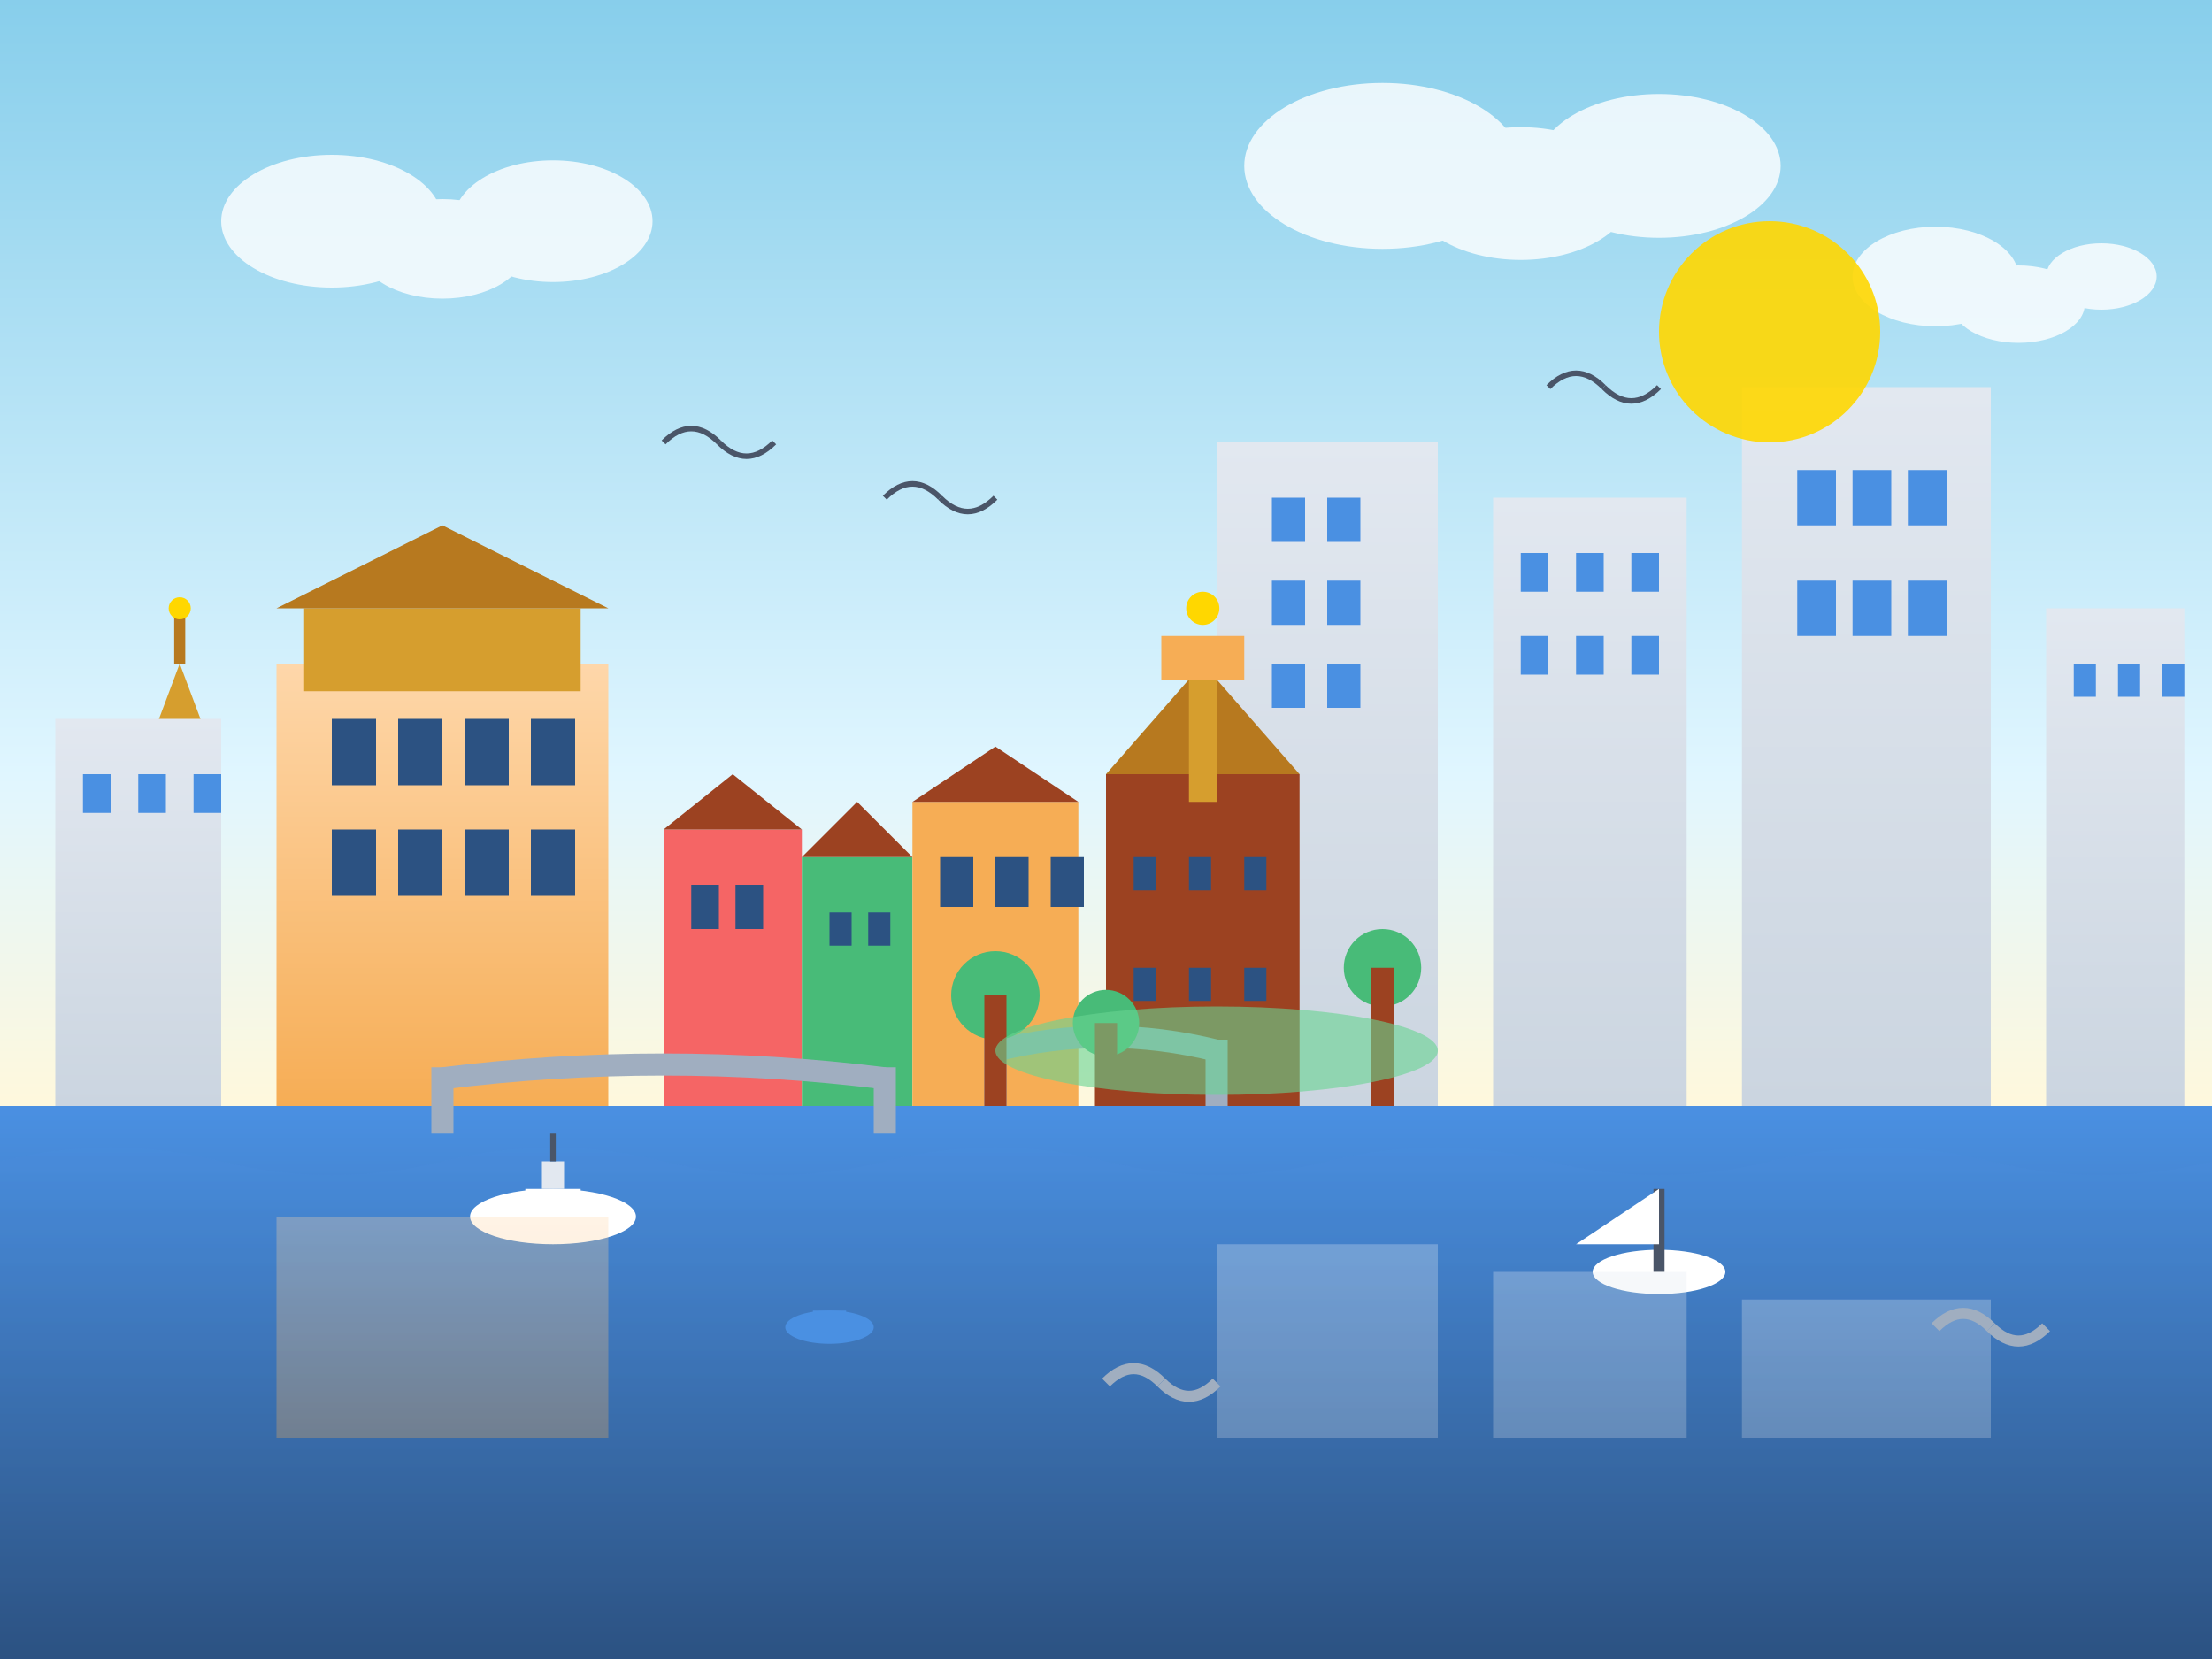 <svg width="400" height="300" viewBox="0 0 400 300" fill="none" xmlns="http://www.w3.org/2000/svg">
  <rect x="0" y="0" width="400" height="300" fill="#333333" stroke="none"/>
  <defs>
    <linearGradient id="skyGradient" x1="0%" y1="0%" x2="0%" y2="100%">
      <stop offset="0%" style="stop-color:#87CEEB;stop-opacity:1" />
      <stop offset="70%" style="stop-color:#E0F6FF;stop-opacity:1" />
      <stop offset="100%" style="stop-color:#FFF8DC;stop-opacity:1" />
    </linearGradient>
    <linearGradient id="waterGradient" x1="0%" y1="0%" x2="0%" y2="100%">
      <stop offset="0%" style="stop-color:#4A90E2;stop-opacity:1" />
      <stop offset="100%" style="stop-color:#2C5282;stop-opacity:1" />
    </linearGradient>
    <linearGradient id="buildingGradient" x1="0%" y1="0%" x2="0%" y2="100%">
      <stop offset="0%" style="stop-color:#E2E8F0;stop-opacity:1" />
      <stop offset="100%" style="stop-color:#CBD5E0;stop-opacity:1" />
    </linearGradient>
    <linearGradient id="oldTownGradient" x1="0%" y1="0%" x2="0%" y2="100%">
      <stop offset="0%" style="stop-color:#FED7AA;stop-opacity:1" />
      <stop offset="100%" style="stop-color:#F6AD55;stop-opacity:1" />
    </linearGradient>
  </defs>
  
  <!-- Sky -->
  <rect width="400" height="200" fill="url(#skyGradient)"/>
  
  <!-- Water (Stockholm archipelago) -->
  <rect x="0" y="200" width="400" height="100" fill="url(#waterGradient)"/>
  
  <!-- Water waves -->
  <path d="M 0 210 Q 20 205 40 210 T 80 210 T 120 210 T 160 210 T 200 210 T 240 210 T 280 210 T 320 210 T 360 210 T 400 210 L 400 300 L 0 300 Z" 
        fill="url(#waterGradient)" opacity="0.3"/>
  
  <!-- Gamla Stan (Old Town) -->
  <g id="gamla-stan">
    <!-- Royal Palace -->
    <rect x="50" y="120" width="60" height="80" fill="url(#oldTownGradient)"/>
    <rect x="55" y="110" width="50" height="15" fill="#D69E2E"/>
    <polygon points="50,110 80,95 110,110" fill="#B7791F"/>
    
    <!-- Palace windows -->
    <rect x="60" y="130" width="8" height="12" fill="#2C5282"/>
    <rect x="72" y="130" width="8" height="12" fill="#2C5282"/>
    <rect x="84" y="130" width="8" height="12" fill="#2C5282"/>
    <rect x="96" y="130" width="8" height="12" fill="#2C5282"/>
    <rect x="60" y="150" width="8" height="12" fill="#2C5282"/>
    <rect x="72" y="150" width="8" height="12" fill="#2C5282"/>
    <rect x="84" y="150" width="8" height="12" fill="#2C5282"/>
    <rect x="96" y="150" width="8" height="12" fill="#2C5282"/>
    
    <!-- Church spires -->
    <rect x="25" y="140" width="15" height="60" fill="url(#oldTownGradient)"/>
    <polygon points="25,140 32.5,120 40,140" fill="#D69E2E"/>
    <line x1="32.5" y1="120" x2="32.5" y2="110" stroke="#B7791F" stroke-width="2"/>
    <circle cx="32.5" cy="110" r="2" fill="#FFD700"/>
    
    <!-- Old town buildings -->
    <rect x="120" y="150" width="25" height="50" fill="#F56565"/>
    <rect x="125" y="160" width="5" height="8" fill="#2C5282"/>
    <rect x="133" y="160" width="5" height="8" fill="#2C5282"/>
    <polygon points="120,150 132.5,140 145,150" fill="#9C4221"/>
    
    <rect x="145" y="155" width="20" height="45" fill="#48BB78"/>
    <rect x="150" y="165" width="4" height="6" fill="#2C5282"/>
    <rect x="157" y="165" width="4" height="6" fill="#2C5282"/>
    <polygon points="145,155 155,145 165,155" fill="#9C4221"/>
    
    <rect x="165" y="145" width="30" height="55" fill="#F6AD55"/>
    <rect x="170" y="155" width="6" height="9" fill="#2C5282"/>
    <rect x="180" y="155" width="6" height="9" fill="#2C5282"/>
    <rect x="190" y="155" width="6" height="9" fill="#2C5282"/>
    <polygon points="165,145 180,135 195,145" fill="#9C4221"/>
  </g>
  
  <!-- Modern Stockholm Buildings -->
  <g id="modern-buildings">
    <!-- Skyscrapers -->
    <rect x="220" y="80" width="40" height="120" fill="url(#buildingGradient)"/>
    <rect x="230" y="90" width="6" height="8" fill="#4A90E2"/>
    <rect x="240" y="90" width="6" height="8" fill="#4A90E2"/>
    <rect x="230" y="105" width="6" height="8" fill="#4A90E2"/>
    <rect x="240" y="105" width="6" height="8" fill="#4A90E2"/>
    <rect x="230" y="120" width="6" height="8" fill="#4A90E2"/>
    <rect x="240" y="120" width="6" height="8" fill="#4A90E2"/>
    
    <rect x="270" y="90" width="35" height="110" fill="url(#buildingGradient)"/>
    <rect x="275" y="100" width="5" height="7" fill="#4A90E2"/>
    <rect x="285" y="100" width="5" height="7" fill="#4A90E2"/>
    <rect x="295" y="100" width="5" height="7" fill="#4A90E2"/>
    <rect x="275" y="115" width="5" height="7" fill="#4A90E2"/>
    <rect x="285" y="115" width="5" height="7" fill="#4A90E2"/>
    <rect x="295" y="115" width="5" height="7" fill="#4A90E2"/>
    
    <rect x="315" y="70" width="45" height="130" fill="url(#buildingGradient)"/>
    <rect x="325" y="85" width="7" height="10" fill="#4A90E2"/>
    <rect x="335" y="85" width="7" height="10" fill="#4A90E2"/>
    <rect x="345" y="85" width="7" height="10" fill="#4A90E2"/>
    <rect x="325" y="105" width="7" height="10" fill="#4A90E2"/>
    <rect x="335" y="105" width="7" height="10" fill="#4A90E2"/>
    <rect x="345" y="105" width="7" height="10" fill="#4A90E2"/>
    
    <!-- Mid-rise buildings -->
    <rect x="10" y="130" width="30" height="70" fill="url(#buildingGradient)"/>
    <rect x="15" y="140" width="5" height="7" fill="#4A90E2"/>
    <rect x="25" y="140" width="5" height="7" fill="#4A90E2"/>
    <rect x="35" y="140" width="5" height="7" fill="#4A90E2"/>
    
    <rect x="370" y="110" width="25" height="90" fill="url(#buildingGradient)"/>
    <rect x="375" y="120" width="4" height="6" fill="#4A90E2"/>
    <rect x="383" y="120" width="4" height="6" fill="#4A90E2"/>
    <rect x="391" y="120" width="4" height="6" fill="#4A90E2"/>
  </g>
  
  <!-- Landmarks -->
  <g id="landmarks">
    <!-- Stockholm City Hall -->
    <rect x="200" y="140" width="35" height="60" fill="#9C4221"/>
    <polygon points="200,140 217.5,120 235,140" fill="#B7791F"/>
    <rect x="215" y="120" width="5" height="25" fill="#D69E2E"/>
    <rect x="210" y="115" width="15" height="8" fill="#F6AD55"/>
    <circle cx="217.5" cy="110" r="3" fill="#FFD700"/>
    
    <!-- City Hall windows -->
    <rect x="205" y="155" width="4" height="6" fill="#2C5282"/>
    <rect x="215" y="155" width="4" height="6" fill="#2C5282"/>
    <rect x="225" y="155" width="4" height="6" fill="#2C5282"/>
    <rect x="205" y="175" width="4" height="6" fill="#2C5282"/>
    <rect x="215" y="175" width="4" height="6" fill="#2C5282"/>
    <rect x="225" y="175" width="4" height="6" fill="#2C5282"/>
  </g>
  
  <!-- Bridges -->
  <g id="bridges">
    <!-- Västerbron -->
    <path d="M 180 190 Q 200 185 220 190" stroke="#A0AEC0" stroke-width="4" fill="none"/>
    <rect x="178" y="188" width="4" height="12" fill="#A0AEC0"/>
    <rect x="218" y="188" width="4" height="12" fill="#A0AEC0"/>
    
    <!-- Centralbron -->
    <path d="M 80 195 Q 120 190 160 195" stroke="#A0AEC0" stroke-width="4" fill="none"/>
    <rect x="78" y="193" width="4" height="12" fill="#A0AEC0"/>
    <rect x="158" y="193" width="4" height="12" fill="#A0AEC0"/>
  </g>
  
  <!-- Boats -->
  <g id="boats">
    <!-- Ferry -->
    <ellipse cx="100" cy="220" rx="15" ry="5" fill="white"/>
    <rect x="95" y="215" width="10" height="8" fill="white"/>
    <rect x="98" y="210" width="4" height="5" fill="#E2E8F0"/>
    <line x1="100" y1="210" x2="100" y2="205" stroke="#4A5568" stroke-width="1"/>
    
    <!-- Sailboat -->
    <ellipse cx="300" cy="230" rx="12" ry="4" fill="white"/>
    <line x1="300" y1="230" x2="300" y2="215" stroke="#4A5568" stroke-width="2"/>
    <polygon points="300,215 285,225 300,225" fill="white"/>
    
    <!-- Small boat -->
    <ellipse cx="150" cy="240" rx="8" ry="3" fill="#4A90E2"/>
    <rect x="147" y="237" width="6" height="3" fill="#4A90E2"/>
  </g>
  
  <!-- Trees and Parks -->
  <g id="vegetation">
    <!-- Djurgården trees -->
    <circle cx="180" cy="180" r="8" fill="#48BB78"/>
    <rect x="178" y="180" width="4" height="20" fill="#9C4221"/>
    
    <circle cx="200" cy="185" r="6" fill="#48BB78"/>
    <rect x="198" y="185" width="4" height="15" fill="#9C4221"/>
    
    <circle cx="250" cy="175" r="7" fill="#48BB78"/>
    <rect x="248" y="175" width="4" height="25" fill="#9C4221"/>
    
    <!-- Park area -->
    <ellipse cx="220" cy="190" rx="40" ry="8" fill="#68D391" opacity="0.6"/>
  </g>
  
  <!-- Clouds -->
  <g id="clouds" opacity="0.8">
    <ellipse cx="60" cy="40" rx="20" ry="12" fill="white"/>
    <ellipse cx="80" cy="45" rx="15" ry="9" fill="white"/>
    <ellipse cx="100" cy="40" rx="18" ry="11" fill="white"/>
    
    <ellipse cx="250" cy="30" rx="25" ry="15" fill="white"/>
    <ellipse cx="275" cy="35" rx="20" ry="12" fill="white"/>
    <ellipse cx="300" cy="30" rx="22" ry="13" fill="white"/>
    
    <ellipse cx="350" cy="50" rx="15" ry="9" fill="white"/>
    <ellipse cx="365" cy="55" rx="12" ry="7" fill="white"/>
    <ellipse cx="380" cy="50" rx="10" ry="6" fill="white"/>
  </g>
  
  <!-- Sun -->
  <circle cx="320" cy="60" r="20" fill="#FFD700" opacity="0.9"/>
  
  <!-- Birds -->
  <g id="birds" stroke="#4A5568" stroke-width="1" fill="none">
    <path d="M 120 80 Q 125 75 130 80"/>
    <path d="M 130 80 Q 135 85 140 80"/>
    
    <path d="M 280 70 Q 285 65 290 70"/>
    <path d="M 290 70 Q 295 75 300 70"/>
    
    <path d="M 160 90 Q 165 85 170 90"/>
    <path d="M 170 90 Q 175 95 180 90"/>
  </g>
  
  <!-- Water reflections -->
  <g id="reflections" opacity="0.3">
    <rect x="50" y="220" width="60" height="40" fill="url(#oldTownGradient)"/>
    <rect x="220" y="225" width="40" height="35" fill="url(#buildingGradient)"/>
    <rect x="270" y="230" width="35" height="30" fill="url(#buildingGradient)"/>
    <rect x="315" y="235" width="45" height="25" fill="url(#buildingGradient)"/>
  </g>
  
  <!-- Seagulls -->
  <g id="seagulls" stroke="#A0AEC0" stroke-width="2" fill="none">
    <path d="M 200 250 Q 205 245 210 250"/>
    <path d="M 210 250 Q 215 255 220 250"/>
    
    <path d="M 350 240 Q 355 235 360 240"/>
    <path d="M 360 240 Q 365 245 370 240"/>
  </g>
</svg>
